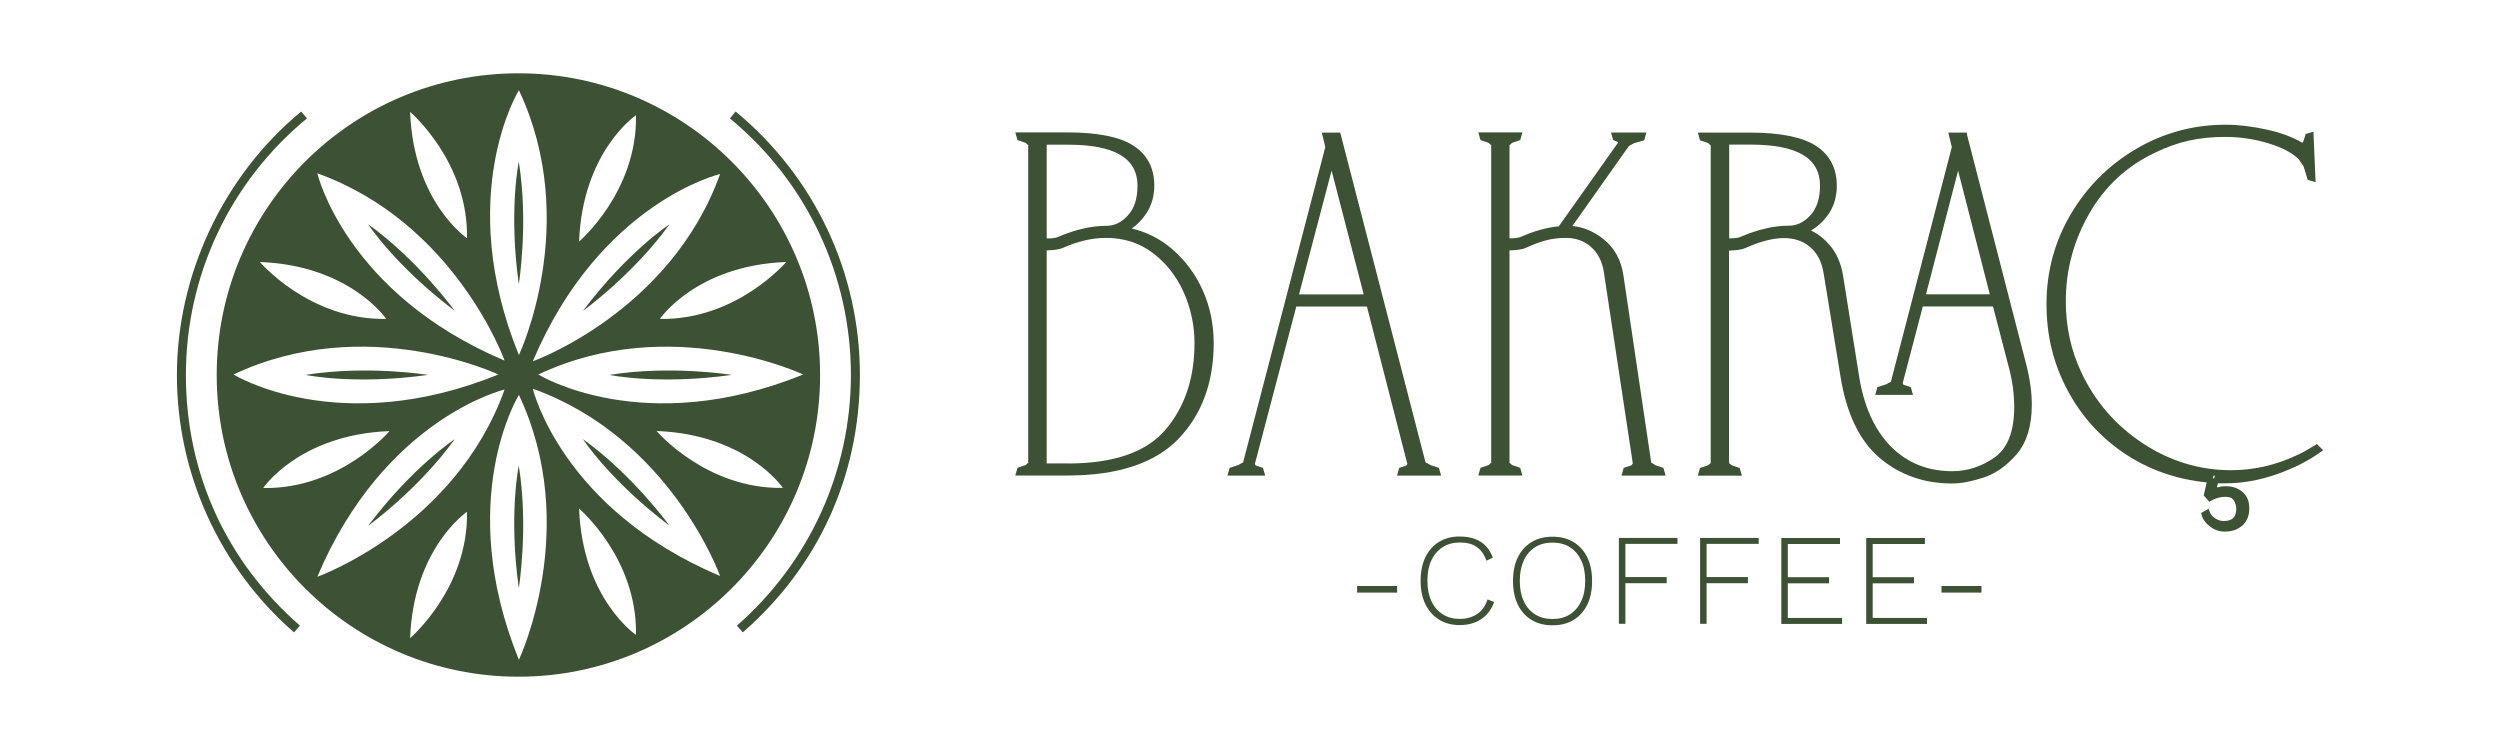 <svg xmlns="http://www.w3.org/2000/svg" id="katman_1" viewBox="0 0 250 75"><defs><style>      .cls-1 {        fill: #3d5135;      }    </style></defs><g><path class="cls-1" d="M29.4,63.24c-7.44-6.49-11.71-15.87-11.71-25.74s4.53-19.83,12.43-26.35l.57.69c-7.69,6.35-12.1,15.7-12.1,25.66s4.15,18.74,11.4,25.06l-.59.68Z"></path><path class="cls-1" d="M74.28,63.24l-.59-.68c7.24-6.32,11.4-15.45,11.4-25.06,0-9.96-4.41-19.31-12.1-25.66l.57-.69c7.9,6.52,12.43,16.12,12.43,26.35s-4.27,19.25-11.71,25.74Z"></path><g><path class="cls-1" d="M36.81,52.58s5.03-3.62,8.66-8.66c0,0-4.16,2.71-8.66,8.66Z"></path><path class="cls-1" d="M45.47,31.08s-3.62-5.03-8.66-8.66c0,0,2.71,4.16,8.66,8.66Z"></path><path class="cls-1" d="M51.88,58.82s.99-6.12,0-12.25c0,0-1.03,4.86,0,12.25Z"></path><path class="cls-1" d="M66.95,22.43s-4.16,2.71-8.66,8.66c0,0,5.03-3.62,8.66-8.66Z"></path><path class="cls-1" d="M42.81,37.49s-6.12-.99-12.25,0c0,0,4.86,1.03,12.25,0Z"></path><path class="cls-1" d="M73.19,37.49s-6.12-.99-12.25,0c0,0,4.86,1.03,12.25,0Z"></path><path class="cls-1" d="M58.29,43.91s2.71,4.16,8.66,8.66c0,0-3.62-5.03-8.66-8.66Z"></path><path class="cls-1" d="M51.88,16.18s-1.03,4.86,0,12.25c0,0,.99-6.12,0-12.25Z"></path><path class="cls-1" d="M51.84,7.33c-16.66,0-30.17,13.51-30.17,30.17,0,16.66,13.51,30.17,30.17,30.17s30.17-13.51,30.17-30.17c0-16.66-13.51-30.17-30.17-30.17ZM78.62,26.2s-4.96,5.83-12.63,5.69c0,0,3.61-5.35,12.63-5.69ZM80.32,37.45c-15.98,6.49-26.49,0-26.49,0,13.26-6.26,26.49,0,26.49,0ZM53.28,36.13c6.71-15.89,18.73-18.73,18.73-18.73-4.95,13.8-18.73,18.73-18.73,18.73ZM63.6,11.52c.14,7.67-5.69,12.63-5.69,12.63.34-9.01,5.69-12.63,5.69-12.63ZM51.89,9.02c6.26,13.26,0,26.49,0,26.49-6.49-15.98,0-26.49,0-26.49ZM46.7,23.82s-5.35-3.61-5.69-12.63c0,0,5.83,4.96,5.69,12.63ZM50.46,36.06c-15.89-6.71-18.73-18.73-18.73-18.73,13.8,4.95,18.73,18.73,18.73,18.73ZM38.62,31.89c-7.67.14-12.63-5.69-12.63-5.69,9.01.34,12.63,5.69,12.63,5.69ZM49.84,37.45c-15.98,6.49-26.49,0-26.49,0,13.26-6.26,26.49,0,26.49,0ZM26.32,48.8s3.61-5.35,12.63-5.69c0,0-4.96,5.83-12.63,5.69ZM50.46,38.95c-4.95,13.8-18.73,18.73-18.73,18.73,6.71-15.89,18.73-18.73,18.73-18.73ZM41.01,63.81c.34-9.01,5.69-12.63,5.69-12.63.14,7.67-5.69,12.63-5.69,12.63ZM51.89,65.98c-6.49-15.98,0-26.49,0-26.49,6.26,13.26,0,26.49,0,26.49ZM57.91,50.86s5.83,4.96,5.69,12.63c0,0-5.35-3.61-5.69-12.63ZM53.28,38.87c13.8,4.95,18.73,18.73,18.73,18.73-15.89-6.71-18.73-18.73-18.73-18.73ZM65.66,43.1c9.01.34,12.63,5.69,12.63,5.69-7.67.14-12.63-5.69-12.63-5.69Z"></path></g></g><g><g><path class="cls-1" d="M117.16,24.86c-1.17-.99-2.51-1.66-3.98-2.01.57-.4,1.06-.91,1.46-1.52.52-.79.79-1.73.79-2.77,0-1.75-.7-3.1-2.09-4-1.36-.87-3.56-1.32-6.56-1.32h-5.25s.22.77.22.77l.8.27.27.24v31.76s-.27.23-.27.23l-.8.27-.22.77h5.25c5.01,0,8.73-1.24,11.07-3.67,2.34-2.44,3.52-5.65,3.52-9.56,0-1.89-.37-3.68-1.11-5.32-.74-1.63-1.78-3.03-3.11-4.14ZM106.79,46.34h-2.12s0-21.3,0-21.3c.75-.02,1.29-.1,1.64-.26,1.48-.66,2.92-.99,4.3-.99,1.77,0,3.34.5,4.66,1.5,1.33,1,2.37,2.32,3.09,3.92.72,1.6,1.09,3.32,1.09,5.12,0,3.47-.97,6.37-2.89,8.63-1.91,2.25-5.19,3.39-9.77,3.39ZM110.65,22.58c-1.47,0-3.08.36-4.79,1.09-.22.11-.56.17-1,.17h-.19s0-9.37,0-9.37h2.12c4.68,0,6.96,1.34,6.96,4.11,0,1.28-.33,2.28-.97,2.97-.65.7-1.34,1.03-2.12,1.03Z"></path><path class="cls-1" d="M143.08,46.52l-.53-.29-8.48-32.79-.05-.18h-1.84s.35,1.45.35,1.45l-8.22,31.53-.5.27-.85.28-.22.77h3.78s-.22-.77-.22-.77l-.74-.25-.07-.16,4.14-15.73h7.06s4.04,15.73,4.04,15.73l-.07.16-.74.25-.22.77h4.41s-.22-.77-.22-.77l-.81-.27ZM133.16,17.06l3.21,12.38h-6.47s3.26-12.38,3.26-12.38Z"></path><path class="cls-1" d="M165.56,46.53l-.44-.28-2.78-18.73c-.23-1.54-.91-2.76-2.02-3.63-.97-.76-2-1.19-3.08-1.29l5.65-8,.53-.29,1-.28.22-.78h-3.54s.22.76.22.76l.49.2-.03.09-5.9,8.33c-1.18.11-2.44.46-3.74,1.03-.22.11-.56.17-1,.17h-.19s0-9.31,0-9.31l.27-.24.8-.27.22-.77h-4.41s.22.77.22.77l.8.27.27.24v31.76s-.27.23-.27.23l-.8.27-.22.77h4.41s-.22-.77-.22-.77l-.8-.27-.27-.23v-21.24c.75-.02,1.29-.1,1.64-.26.76-.35,1.46-.6,2.06-.76.6-.15,1.26-.23,1.94-.23,1,0,1.85.31,2.54.93.69.62,1.12,1.49,1.27,2.59l2.88,19.03-.14.19-.77.26-.22.77h4.41s-.22-.77-.22-.77l-.79-.26Z"></path><path class="cls-1" d="M196.72,13.44l-.05-.18h-1.84s.35,1.45.35,1.45l-6.09,23.46-.5.27-.85.28-.22.77h3.78s-.22-.77-.22-.77l-.74-.25-.07-.16,2.01-7.66h7.02s1.55,5.96,1.55,5.96c.38,1.39.57,2.76.57,4.09,0,2.42-.65,4.11-1.93,5.02-1.31.93-2.74,1.4-4.26,1.4-2.47,0-4.54-.84-6.16-2.49-1.63-1.66-2.7-4.04-3.17-7.06l-1.6-10.05c-.2-1.19-.64-2.2-1.31-2.99-.55-.64-1.18-1.14-1.89-1.48.67-.39,1.24-.92,1.71-1.58.58-.81.87-1.79.87-2.89,0-1.75-.7-3.1-2.09-4-1.36-.87-3.56-1.32-6.56-1.32h-5.25s.22.77.22.77l.8.27.27.24v31.76s-.27.23-.27.23l-.8.27-.22.77h4.41s-.22-.77-.22-.77l-.8-.27-.27-.23v-21.24c.75-.02,1.29-.1,1.64-.26,2.96-1.32,5.07-1.29,6.48-.09.71.61,1.16,1.48,1.34,2.61l1.69,10.34c.59,3.68,1.9,6.41,3.9,8.12,2,1.7,4.44,2.57,7.26,2.57.89,0,1.95-.2,3.14-.59,1.21-.4,2.33-1.19,3.32-2.34,1-1.17,1.51-2.83,1.51-4.94,0-1.23-.18-2.57-.54-3.97l-5.94-23.04ZM195.81,17.07l3.17,12.36h-6.38s3.21-12.36,3.21-12.36ZM173.11,23.83h-.19s0-9.37,0-9.37h2.12c4.68,0,6.96,1.34,6.96,4.11,0,1.28-.33,2.28-.97,2.97-.65.7-1.36,1.03-2.17,1.03-1.44,0-3.03.36-4.75,1.09-.22.11-.56.17-1,.17Z"></path><path class="cls-1" d="M231.69,44.4l-.16.1c-.82.51-1.46.86-1.91,1.05-2.08.98-4.28,1.47-6.52,1.47-3.16,0-6.13-.91-8.85-2.71-2.72-1.8-4.79-4.21-6.15-7.15-1.01-2.15-1.52-4.52-1.52-7.04,0-3.13.8-6.1,2.38-8.82,1.57-2.71,3.78-4.74,6.56-6.04,1.1-.54,2.22-.94,3.33-1.19,1.1-.25,2.35-.38,3.71-.38,1.45,0,2.89.22,4.28.64,1.37.42,2.39.96,3.01,1.57l.51.74.41,1.35.79.22-.22-5.04-.76.22-.27.8-.08.09c-.96-.57-2.14-1.01-3.54-1.32-1.47-.32-2.86-.49-4.13-.49-3.22,0-6.23.82-8.96,2.43-2.73,1.6-4.92,3.8-6.53,6.53-1.61,2.73-2.42,5.74-2.42,8.96s.7,5.98,2.08,8.59c1.38,2.62,3.33,4.78,5.8,6.42,2.4,1.59,5.13,2.54,8.14,2.84l-.3,1.3.55.63.17-.09c.48-.27.97-.4,1.48-.4.4,0,.66.12.81.37.17.28.25.55.25.79,0,.87-.39,1.26-1.26,1.26-.31,0-.59-.09-.86-.27-.27-.18-.45-.41-.56-.69l-.1-.26-.74.42.05.18c.11.44.39.83.84,1.17.44.34.94.51,1.47.51.73,0,1.33-.21,1.78-.62.45-.42.68-.99.68-1.7s-.23-1.27-.69-1.66c-.45-.37-1.01-.56-1.68-.56-.3,0-.59.05-.87.13l.1-.42h.77c1.69,0,3.42-.31,5.13-.91,1.7-.6,3.18-1.35,4.39-2.23l.23-.17-.62-.62ZM221.42,47.83h-.13s.07-.27.07-.27h.13s-.07.27-.07.27Z"></path></g><g><path class="cls-1" d="M139.71,58.6v.66s-4,0-4,0v-.66s4,0,4,0Z"></path><path class="cls-1" d="M149.41,60.21c-.17.48-.41.89-.74,1.24-.33.35-.72.61-1.17.79-.46.18-.97.27-1.53.27-.78,0-1.46-.18-2.05-.54-.59-.36-1.04-.87-1.37-1.53-.33-.66-.49-1.44-.49-2.36s.16-1.7.48-2.36c.32-.66.77-1.17,1.36-1.53.59-.36,1.27-.54,2.05-.54.58,0,1.09.08,1.53.24.44.16.81.4,1.11.72.3.32.53.71.69,1.16l-.64.3c-.2-.6-.52-1.05-.95-1.36-.43-.31-1-.46-1.71-.46-.64,0-1.21.15-1.7.46-.49.31-.87.75-1.14,1.31-.27.57-.4,1.25-.4,2.05s.13,1.47.4,2.04c.26.57.64,1.01,1.13,1.32s1.05.46,1.69.46c.69,0,1.28-.17,1.77-.5.49-.33.82-.82,1.02-1.45l.65.25Z"></path><path class="cls-1" d="M155.25,53.67c.82,0,1.52.18,2.11.54.59.36,1.05.87,1.37,1.53.32.66.48,1.44.48,2.36s-.16,1.7-.48,2.36c-.32.66-.78,1.17-1.37,1.53-.59.36-1.29.54-2.11.54s-1.51-.18-2.1-.54c-.59-.36-1.05-.87-1.37-1.53-.32-.66-.48-1.44-.48-2.36s.16-1.7.48-2.36c.32-.66.78-1.17,1.37-1.53.59-.36,1.3-.54,2.1-.54ZM155.25,54.26c-.67,0-1.25.15-1.74.46-.49.31-.87.75-1.13,1.32-.26.57-.4,1.25-.4,2.04s.13,1.47.4,2.04c.26.57.64,1.01,1.13,1.32.49.31,1.07.46,1.74.46s1.26-.15,1.74-.46.86-.75,1.13-1.32c.27-.57.4-1.25.4-2.04s-.13-1.47-.4-2.04c-.27-.57-.65-1.01-1.13-1.32s-1.07-.46-1.74-.46Z"></path><path class="cls-1" d="M167.75,54.39h-5.21v3.32h4.13s0,.61,0,.61h-4.13v4.06s-.65,0-.65,0v-8.59s5.86,0,5.86,0v.6Z"></path><path class="cls-1" d="M175.87,54.39h-5.21v3.32h4.13s0,.61,0,.61h-4.13v4.06s-.65,0-.65,0v-8.59s5.86,0,5.86,0v.6Z"></path><path class="cls-1" d="M178.13,62.39v-8.59s5.87,0,5.87,0v.6s-5.22,0-5.22,0v3.32h4.13s0,.61,0,.61h-4.13v3.46h5.43s0,.6,0,.6h-6.08Z"></path><path class="cls-1" d="M186.62,62.39v-8.59s5.87,0,5.87,0v.6s-5.22,0-5.22,0v3.32h4.13s0,.61,0,.61h-4.13v3.46h5.43s0,.6,0,.6h-6.08Z"></path><path class="cls-1" d="M198.15,58.6v.66s-4,0-4,0v-.66s4,0,4,0Z"></path></g></g></svg>